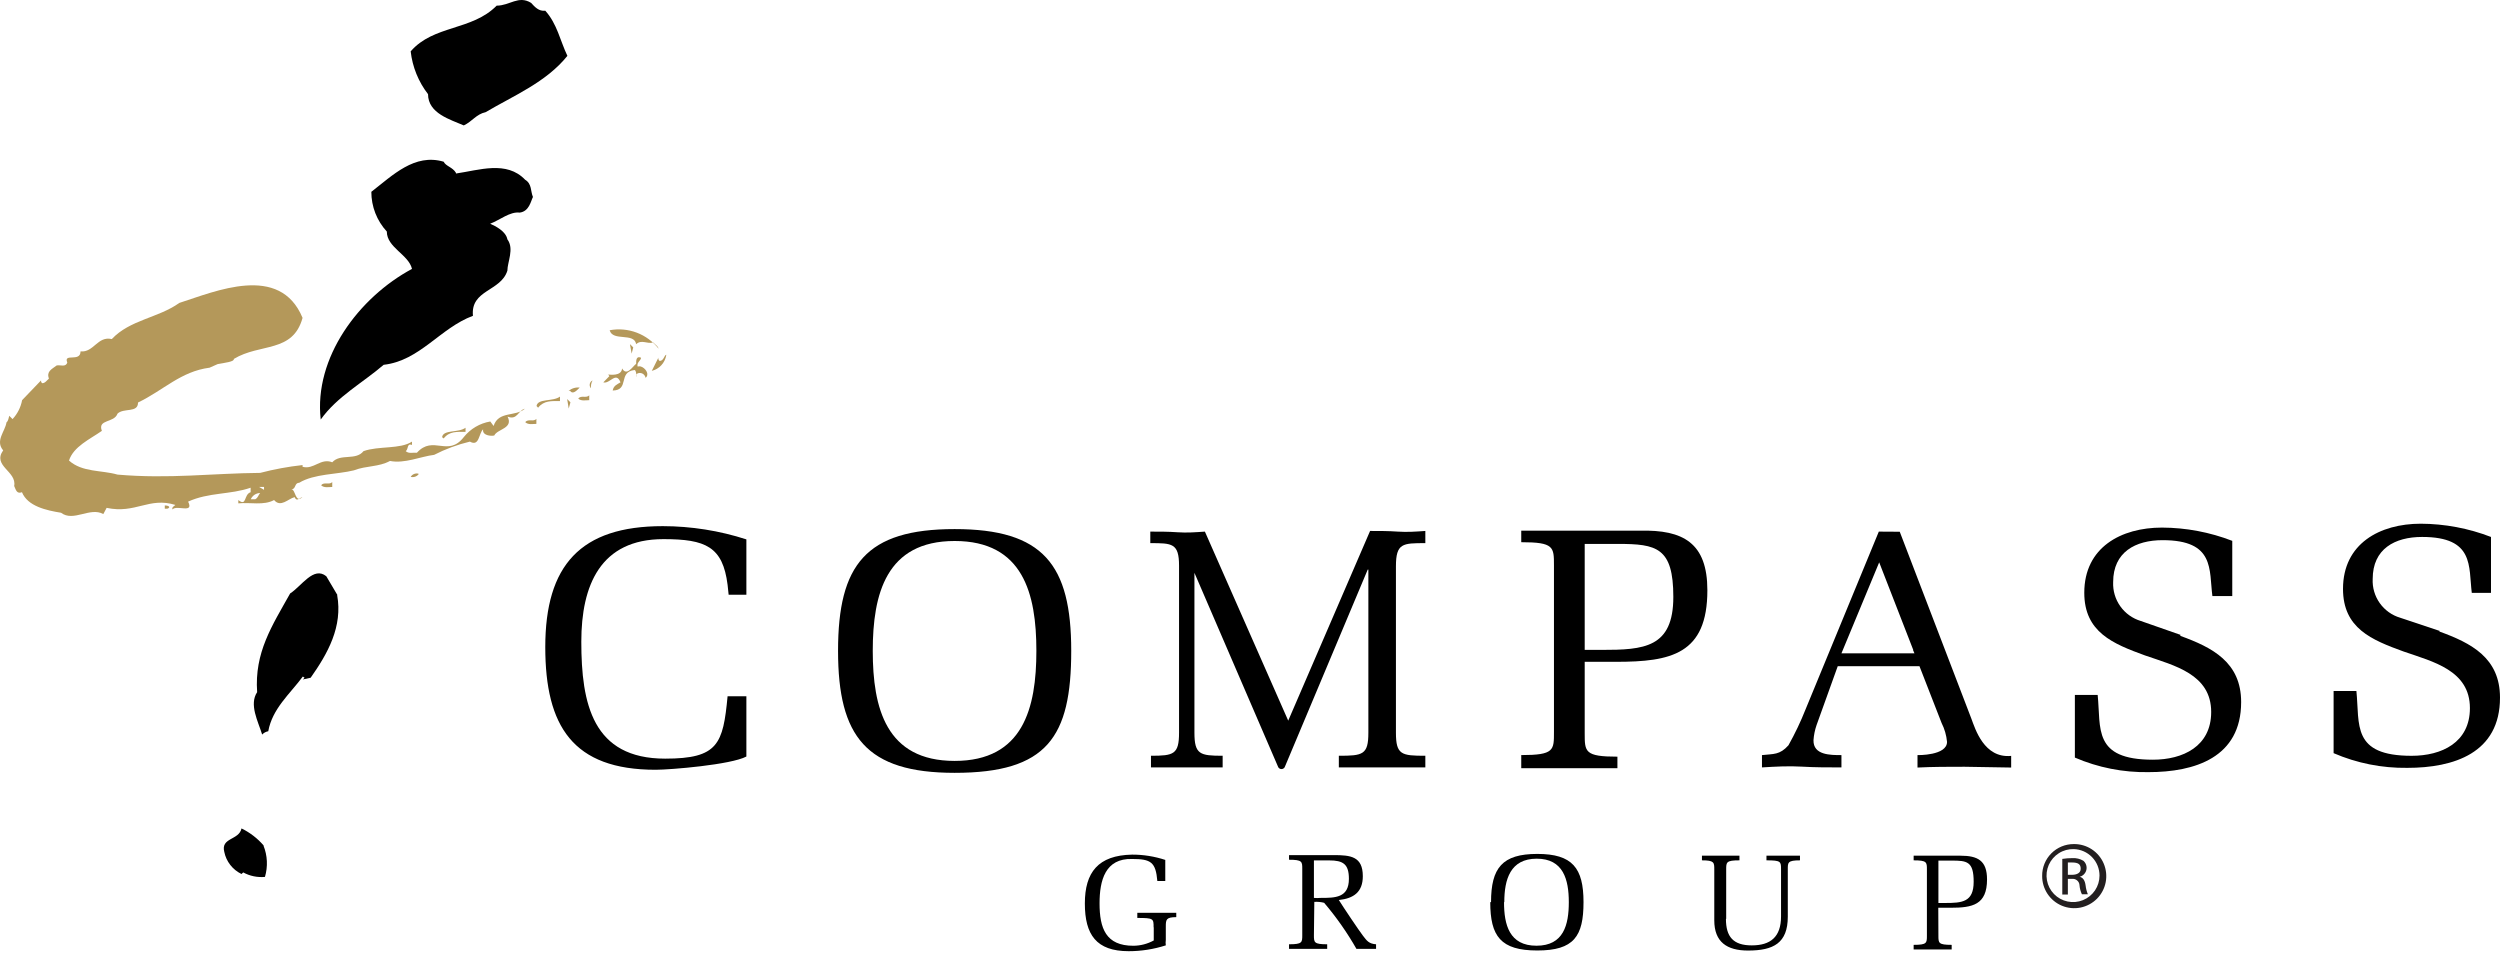 <svg width="118" height="45" viewBox="0 0 118 45" fill="none" xmlns="http://www.w3.org/2000/svg">
<path d="M25.737 0.505C26.3 1.13 26.437 1.918 26.781 2.637C25.774 3.888 24.242 4.513 22.923 5.294C22.473 5.394 22.298 5.726 21.891 5.92C21.266 5.645 20.203 5.357 20.203 4.444C19.75 3.858 19.467 3.16 19.384 2.424C20.466 1.174 22.273 1.455 23.442 0.267C24.067 0.267 24.468 -0.233 25.068 0.136C25.243 0.33 25.437 0.542 25.731 0.505" fill="black"/>
<path d="M21.522 8.19C22.61 8.034 23.911 7.565 24.787 8.484C25.112 8.678 25.037 9.028 25.155 9.297C25.055 9.491 24.98 9.978 24.53 10.035C24.067 9.978 23.598 10.385 23.136 10.56C23.386 10.672 23.874 10.91 23.949 11.298C24.28 11.742 23.949 12.367 23.949 12.773C23.642 13.761 22.204 13.668 22.323 14.906C20.766 15.487 19.822 17.025 18.108 17.219C17.12 18.07 15.914 18.714 15.138 19.802C14.807 16.882 16.939 14.037 19.446 12.692C19.29 12.017 18.258 11.685 18.258 10.929C17.787 10.418 17.526 9.748 17.527 9.053C18.534 8.277 19.565 7.227 20.941 7.633C21.041 7.846 21.366 7.89 21.522 8.159" fill="black"/>
<path d="M31.077 16.462C31.077 16.343 30.921 16.268 30.839 16.168C30.514 16.243 30.295 16.012 30.026 16.243C29.933 15.68 28.92 16.131 28.776 15.587C29.205 15.507 29.647 15.547 30.055 15.701C30.463 15.856 30.82 16.119 31.09 16.462" fill="#B4985A"/>
<path d="M29.814 16.692L29.733 16.242L29.889 16.398L29.814 16.692Z" fill="#B4985A"/>
<path d="M31.446 16.767C31.417 16.943 31.337 17.107 31.216 17.238C31.095 17.369 30.938 17.462 30.765 17.505L31.077 16.88C31.069 16.908 31.07 16.939 31.081 16.967C31.091 16.995 31.109 17.019 31.134 17.036C31.327 17.036 31.346 16.78 31.446 16.742" fill="#B4985A"/>
<path d="M30.258 16.884C30.258 17.015 30.026 17.115 30.101 17.309C30.258 17.215 30.57 17.465 30.552 17.678C30.552 17.753 30.514 17.797 30.47 17.834C30.464 17.794 30.448 17.756 30.425 17.722C30.402 17.689 30.372 17.661 30.336 17.64C30.301 17.62 30.262 17.608 30.221 17.605C30.18 17.601 30.14 17.607 30.101 17.622L30.026 17.678C30.026 18.047 30.083 17.503 29.951 17.465C29.151 17.559 29.732 18.416 28.919 18.434C28.957 18.203 29.132 18.14 29.288 18.047C29.076 17.503 28.782 18.14 28.476 18.047L28.763 17.753L28.707 17.678C28.782 17.678 29.332 17.772 29.363 17.39C29.582 17.772 29.851 17.309 30.026 17.171C30.026 17.015 30.026 16.784 30.258 16.884Z" fill="#B4985A"/>
<path d="M27.894 18.326C27.869 18.299 27.851 18.267 27.841 18.231C27.831 18.196 27.829 18.158 27.837 18.122C27.844 18.086 27.86 18.052 27.883 18.024C27.906 17.995 27.936 17.972 27.969 17.957C27.907 18.069 27.881 18.198 27.894 18.326Z" fill="#B4985A"/>
<path d="M21.973 20.383C21.579 20.383 21.21 20.346 20.941 20.696L20.866 20.633C20.922 20.265 21.641 20.44 21.973 20.189V20.402" fill="#B4985A"/>
<path d="M19.759 22.384C19.715 22.438 19.656 22.479 19.59 22.501C19.523 22.523 19.452 22.526 19.384 22.509C19.421 22.447 19.477 22.399 19.543 22.372C19.61 22.345 19.683 22.34 19.753 22.359" fill="#B4985A"/>
<path d="M15.682 22.985C15.526 22.985 15.294 23.041 15.157 22.904C15.294 22.729 15.544 22.904 15.682 22.754V22.985Z" fill="#B4985A"/>
<path d="M11.836 23.564H12.049C12.187 23.489 12.187 23.37 12.28 23.27C12.186 23.272 12.094 23.3 12.015 23.352C11.937 23.404 11.875 23.478 11.836 23.564ZM12.462 22.983H12.23L12.462 23.12V22.983ZM14.281 15.004C13.819 16.673 12.28 16.186 11.036 16.942C11.073 17.073 10.605 17.123 10.273 17.186L9.892 17.355C8.535 17.53 7.722 18.418 6.515 18.999C6.515 19.506 5.84 19.237 5.546 19.525C5.39 19.975 4.595 19.775 4.808 20.337C4.245 20.732 3.47 21.075 3.257 21.738C3.883 22.301 4.789 22.182 5.546 22.401C7.972 22.614 10.048 22.338 12.28 22.32C12.938 22.148 13.606 22.025 14.281 21.951V22.032C14.807 22.182 15.138 21.601 15.682 21.82C16.07 21.388 16.789 21.757 17.158 21.294C17.871 21.038 18.884 21.213 19.446 20.844V21C19.196 20.907 19.29 21.194 19.152 21.294C19.29 21.426 19.503 21.351 19.678 21.369C20.453 20.513 21.135 21.601 21.891 20.631C22.203 20.24 22.648 19.978 23.142 19.894L23.298 20.106C23.529 19.387 24.324 19.681 24.774 19.293C24.461 19.35 24.424 19.856 23.955 19.662C24.249 20.225 23.473 20.244 23.329 20.556C23.173 20.594 22.748 20.556 22.804 20.262C22.592 20.456 22.629 21.1 22.179 20.844C21.593 20.984 21.026 21.194 20.491 21.469C19.865 21.544 19.09 21.895 18.408 21.757C17.864 22.051 17.302 21.97 16.701 22.201C15.926 22.395 14.825 22.357 14.119 22.789C13.887 22.789 13.981 23.095 13.75 23.095C13.962 23.095 13.925 23.777 14.275 23.464C14.119 23.502 14.006 23.702 13.906 23.464C13.594 23.545 13.25 23.971 12.937 23.602C12.449 23.87 11.811 23.702 11.249 23.758V23.602C11.655 23.933 11.499 23.333 11.83 23.233V23.02C10.88 23.352 9.848 23.233 8.879 23.677C9.173 24.264 8.335 23.814 8.141 24.046C8.103 23.933 8.216 23.895 8.278 23.833C7.028 23.445 6.403 24.264 5.033 23.971L4.877 24.264C4.251 23.914 3.464 24.652 2.882 24.202C2.182 24.089 1.306 23.895 1.037 23.233C0.781 23.333 0.744 23.095 0.669 22.939C0.806 22.245 -0.376 21.995 0.15 21.257C-0.238 20.806 0.243 20.363 0.306 19.937C0.4 19.856 0.4 19.737 0.437 19.625L0.593 19.781C0.825 19.532 0.981 19.222 1.044 18.887L1.938 17.955C1.938 18.011 1.938 18.049 1.994 18.087C2.132 18.087 2.207 17.955 2.307 17.874C2.188 17.524 2.438 17.43 2.676 17.249C2.845 17.211 3.101 17.349 3.176 17.111C2.982 16.648 3.801 17.111 3.801 16.586C4.427 16.648 4.602 15.848 5.277 16.004C6.134 15.091 7.453 15.016 8.466 14.297C10.167 13.753 13.212 12.421 14.281 15.004Z" fill="#B4985A"/>
<path d="M7.991 23.934C7.953 24.035 7.835 24.009 7.778 24.009V23.859C7.835 23.859 7.953 23.859 7.991 23.934Z" fill="#B4985A"/>
<path d="M27.362 18.294C27.243 18.406 27.049 18.644 26.912 18.45H26.837C26.91 18.39 26.993 18.345 27.084 18.318C27.174 18.291 27.269 18.283 27.362 18.294Z" fill="#B4985A"/>
<path d="M15.914 28.087C16.183 29.581 15.47 30.844 14.663 31.989L14.294 32.07L14.375 31.989L14.294 31.932C13.669 32.77 12.856 33.446 12.662 34.515C12.552 34.534 12.45 34.589 12.374 34.671C12.181 34.046 11.749 33.252 12.137 32.67C12.005 30.794 12.837 29.544 13.694 28.012C14.238 27.662 14.801 26.711 15.401 27.199L15.926 28.087" fill="black"/>
<path d="M12.437 39.914C12.625 40.385 12.649 40.904 12.506 41.39C12.15 41.423 11.793 41.349 11.48 41.178L11.399 41.253C11.192 41.153 11.011 41.008 10.87 40.826C10.728 40.645 10.631 40.434 10.586 40.208C10.411 39.527 11.286 39.664 11.399 39.102C11.801 39.298 12.159 39.574 12.45 39.914" fill="black"/>
<path d="M35.229 32.863V35.708C34.504 36.096 31.64 36.333 30.946 36.333C27.038 36.333 25.737 34.276 25.737 30.543C25.737 26.685 27.394 24.834 31.284 24.834C32.623 24.836 33.955 25.047 35.229 25.459V28.073H34.392L34.342 27.604C34.116 25.803 33.31 25.447 31.315 25.447C28.339 25.447 27.438 27.623 27.438 30.287C27.438 33.219 27.97 35.808 31.396 35.808C33.898 35.808 34.129 35.114 34.342 32.863H35.261" fill="black"/>
<path d="M41.194 30.719C41.194 33.42 41.82 35.915 45.059 35.915C48.298 35.915 48.917 33.414 48.917 30.719C48.917 28.024 48.292 25.535 45.059 25.535C41.826 25.535 41.194 28.037 41.194 30.719ZM39.556 30.719C39.556 26.648 40.876 24.973 45.059 24.973C49.242 24.973 50.562 26.648 50.562 30.719C50.562 34.79 49.43 36.478 45.059 36.478C40.888 36.478 39.556 34.771 39.556 30.719Z" fill="black"/>
<path d="M64.587 26.886H64.556L60.654 36.172C60.644 36.209 60.622 36.242 60.591 36.265C60.561 36.288 60.523 36.301 60.485 36.301C60.447 36.301 60.409 36.288 60.379 36.265C60.348 36.242 60.326 36.209 60.316 36.172L56.377 27.037V34.584C56.377 35.609 56.639 35.672 57.709 35.672V36.222C57.146 36.222 56.583 36.222 56.014 36.222C55.445 36.222 54.889 36.222 54.326 36.222V35.672C55.395 35.672 55.651 35.609 55.651 34.584V26.699C55.651 25.636 55.32 25.636 54.294 25.636V25.092C54.726 25.092 55.145 25.092 55.583 25.123C56.02 25.154 56.433 25.123 56.871 25.092L60.804 34.015L64.668 25.061C65.106 25.061 65.537 25.061 65.975 25.092C66.413 25.123 66.844 25.092 67.276 25.061V25.636C66.206 25.636 65.888 25.636 65.888 26.73V34.584C65.888 35.628 66.15 35.672 67.276 35.672V36.222C66.594 36.222 65.919 36.222 65.237 36.222C64.556 36.222 63.874 36.222 63.193 36.222V35.672C64.324 35.672 64.587 35.628 64.587 34.584V26.886Z" fill="black"/>
<path d="M74.798 30.675H75.586C77.593 30.675 78.981 30.582 78.981 28.174C78.981 25.842 78.193 25.673 76.374 25.673H74.798V30.725V30.675ZM74.798 34.615C74.798 35.484 74.798 35.715 76.342 35.715V36.259C75.586 36.259 74.829 36.259 74.073 36.259C73.316 36.259 72.559 36.259 71.803 36.259V35.64C73.366 35.64 73.347 35.409 73.347 34.54V26.686C73.347 25.817 73.347 25.592 71.803 25.592V25.048C72.559 25.048 73.316 25.048 74.073 25.048C75.186 25.048 76.292 25.048 77.405 25.048C79.444 24.998 80.588 25.623 80.588 27.861C80.588 30.882 78.869 31.238 76.274 31.238H74.798V34.615Z" fill="black"/>
<path d="M90.305 30.676L88.698 26.543L86.916 30.838H90.362L90.293 30.676H90.305ZM89.668 25.098L93.051 33.927C93.226 34.39 93.645 35.803 94.927 35.678V36.228L92.725 36.191C91.981 36.191 91.243 36.191 90.506 36.228V35.641C90.506 35.641 91.9 35.672 91.9 35.015C91.871 34.706 91.784 34.404 91.644 34.127L90.599 31.445H86.741L85.741 34.227C85.662 34.456 85.614 34.693 85.597 34.934C85.578 35.641 86.385 35.641 86.916 35.641V36.222C86.291 36.222 85.666 36.222 85.04 36.185C84.415 36.147 83.79 36.185 83.165 36.222V35.641C83.715 35.578 84.002 35.641 84.415 35.178C84.721 34.632 84.991 34.066 85.222 33.483L88.68 25.092L89.668 25.098Z" fill="black"/>
<path d="M102.905 30.011C104.431 30.561 105.782 31.262 105.782 33.138C105.782 35.758 103.593 36.445 101.405 36.445C100.212 36.464 99.029 36.23 97.934 35.758V32.8H99.01C99.172 34.376 98.766 35.858 101.617 35.858C103.03 35.858 104.368 35.232 104.368 33.606C104.368 31.818 102.63 31.418 101.242 30.936C99.735 30.386 98.378 29.842 98.378 27.979C98.378 25.834 100.116 24.902 102.049 24.902C103.182 24.907 104.305 25.119 105.363 25.528V28.135H104.425C104.262 26.884 104.55 25.496 102.074 25.496C100.792 25.496 99.741 26.059 99.741 27.472C99.723 27.881 99.841 28.283 100.078 28.616C100.315 28.95 100.656 29.194 101.048 29.311L102.924 29.967" fill="black"/>
<path d="M115.123 29.802C116.649 30.353 118 31.053 118 32.929C118 35.549 115.817 36.243 113.623 36.243C112.428 36.259 111.243 36.023 110.146 35.549V32.616H111.222C111.384 34.198 110.984 35.674 113.829 35.674C115.248 35.674 116.58 35.049 116.58 33.423C116.58 31.641 114.842 31.234 113.454 30.753C111.941 30.203 110.59 29.659 110.59 27.795C110.59 25.657 112.328 24.719 114.26 24.719C115.394 24.724 116.517 24.936 117.575 25.344V27.983H116.668C116.512 26.732 116.799 25.344 114.323 25.344C113.035 25.344 111.991 25.907 111.991 27.326C111.971 27.733 112.089 28.135 112.324 28.467C112.56 28.799 112.901 29.043 113.291 29.158L115.167 29.784" fill="black"/>
<path d="M54.45 43.771C54.45 43.358 54.45 43.327 53.681 43.327V43.083H54.744H55.52V43.289C55.038 43.289 55.026 43.408 55.026 43.739V44.365C55.013 44.45 55.013 44.536 55.026 44.621C54.46 44.803 53.869 44.896 53.275 44.896C51.743 44.896 51.205 44.115 51.205 42.645C51.205 41.176 51.83 40.369 53.437 40.338C53.968 40.337 54.496 40.422 55.001 40.588V41.582H54.626C54.55 40.694 54.325 40.544 53.437 40.544C52.168 40.507 51.899 41.551 51.899 42.639C51.899 43.821 52.199 44.64 53.494 44.64C53.831 44.638 54.161 44.552 54.457 44.39V43.771" fill="black"/>
<path d="M62.017 42.381C62.119 42.391 62.222 42.391 62.324 42.381C63.018 42.381 63.668 42.381 63.668 41.481C63.668 40.78 63.393 40.611 62.736 40.611C62.493 40.611 62.261 40.611 62.017 40.611V42.356V42.381ZM62.017 44.138C62.017 44.482 62.017 44.57 62.643 44.57V44.788H61.742H60.842V44.57C61.467 44.57 61.467 44.482 61.467 44.138V41.012C61.467 40.668 61.467 40.58 60.842 40.58V40.361C61.142 40.361 61.467 40.361 61.742 40.361H62.949C63.743 40.361 64.325 40.418 64.325 41.356C64.325 42.106 63.893 42.406 63.193 42.481C63.387 42.794 64.137 43.913 64.325 44.157C64.512 44.401 64.606 44.545 64.95 44.57V44.788H64.487H64.025C63.585 44.017 63.074 43.288 62.499 42.612C62.348 42.573 62.192 42.558 62.036 42.569L62.017 44.138Z" fill="black"/>
<path d="M70.99 42.581C70.99 43.65 71.24 44.638 72.522 44.638C73.804 44.638 74.048 43.65 74.048 42.581C74.048 41.511 73.785 40.53 72.535 40.53C71.284 40.53 71.003 41.511 71.003 42.581H70.99ZM70.377 42.581C70.377 40.968 70.903 40.305 72.56 40.305C74.217 40.305 74.742 40.968 74.742 42.581C74.742 44.194 74.292 44.863 72.56 44.863C70.828 44.863 70.34 44.188 70.34 42.581H70.377Z" fill="black"/>
<path d="M81.464 43.371C81.464 44.215 81.808 44.622 82.683 44.622C83.559 44.622 84.065 44.234 84.065 43.253V41.039C84.065 40.664 84.065 40.608 83.377 40.608V40.389C83.64 40.389 83.909 40.389 84.165 40.389C84.421 40.389 84.697 40.389 84.959 40.389V40.608C84.371 40.608 84.384 40.714 84.384 41.039V43.265C84.384 44.516 83.709 44.866 82.508 44.866C81.514 44.866 80.914 44.466 80.914 43.44V41.039C80.914 40.708 80.914 40.608 80.332 40.608V40.389H81.201C81.501 40.389 81.826 40.389 82.102 40.389V40.608C81.476 40.608 81.476 40.695 81.476 41.039V43.371" fill="black"/>
<path d="M91.493 42.621H91.806C92.607 42.621 93.157 42.584 93.157 41.62C93.157 40.658 92.844 40.62 92.119 40.62H91.493V42.621ZM91.493 44.166C91.493 44.509 91.493 44.597 92.119 44.597V44.816H91.218H90.324V44.597C90.95 44.597 90.95 44.509 90.95 44.166V41.039C90.95 40.695 90.95 40.608 90.324 40.608V40.389C90.624 40.389 90.95 40.389 91.218 40.389H92.538C93.351 40.389 93.788 40.62 93.788 41.508C93.788 42.709 93.101 42.846 92.075 42.846H91.487L91.493 44.166Z" fill="black"/>
<path d="M25.317 20.007C25.161 20.007 24.93 20.063 24.792 19.926C24.93 19.751 25.186 19.926 25.317 19.77V20.007Z" fill="#B4985A"/>
<path d="M26.431 18.931C26.043 18.931 25.674 18.894 25.399 19.244L25.324 19.163C25.381 18.794 26.1 18.969 26.431 18.719V18.931Z" fill="#B4985A"/>
<path d="M27.812 18.888C27.662 18.888 27.425 18.944 27.294 18.813C27.425 18.637 27.681 18.813 27.812 18.656V18.888Z" fill="#B4985A"/>
<path d="M26.844 19.284L26.769 18.834L26.925 18.99L26.844 19.284Z" fill="#B4985A"/>
<path d="M97.884 39.84C98.185 39.836 98.479 39.922 98.731 40.086C98.982 40.251 99.179 40.486 99.296 40.762C99.413 41.039 99.446 41.344 99.389 41.639C99.332 41.934 99.189 42.205 98.978 42.419C98.766 42.632 98.496 42.777 98.201 42.837C97.907 42.896 97.602 42.866 97.324 42.751C97.046 42.636 96.809 42.441 96.643 42.191C96.477 41.941 96.388 41.647 96.39 41.347C96.387 41.149 96.424 40.953 96.498 40.77C96.572 40.587 96.682 40.42 96.821 40.28C96.96 40.14 97.126 40.029 97.308 39.953C97.491 39.878 97.687 39.839 97.884 39.84ZM97.884 40.078C97.635 40.07 97.39 40.137 97.18 40.27C96.969 40.403 96.803 40.595 96.702 40.823C96.602 41.051 96.572 41.303 96.616 41.548C96.66 41.793 96.776 42.02 96.949 42.198C97.122 42.377 97.345 42.5 97.589 42.551C97.832 42.603 98.085 42.58 98.316 42.487C98.547 42.393 98.745 42.233 98.884 42.027C99.023 41.82 99.097 41.577 99.097 41.328C99.097 41.003 98.971 40.69 98.744 40.457C98.518 40.223 98.209 40.087 97.884 40.078ZM97.603 42.222H97.34V40.54C97.498 40.516 97.656 40.503 97.816 40.503C97.997 40.492 98.178 40.536 98.335 40.628C98.395 40.68 98.441 40.748 98.466 40.824C98.491 40.9 98.495 40.981 98.477 41.059C98.459 41.137 98.419 41.209 98.363 41.266C98.308 41.324 98.237 41.364 98.159 41.385C98.309 41.416 98.409 41.547 98.441 41.797C98.457 41.939 98.493 42.078 98.547 42.21H98.266C98.203 42.076 98.165 41.932 98.153 41.785C98.151 41.74 98.14 41.697 98.12 41.657C98.1 41.618 98.072 41.583 98.038 41.555C98.004 41.526 97.964 41.506 97.922 41.493C97.879 41.481 97.834 41.478 97.79 41.484H97.603V42.222ZM97.603 41.291H97.797C98.022 41.291 98.209 41.209 98.209 41.003C98.209 40.797 98.097 40.709 97.797 40.709H97.603V41.291Z" fill="#231F20"/>
</svg>
